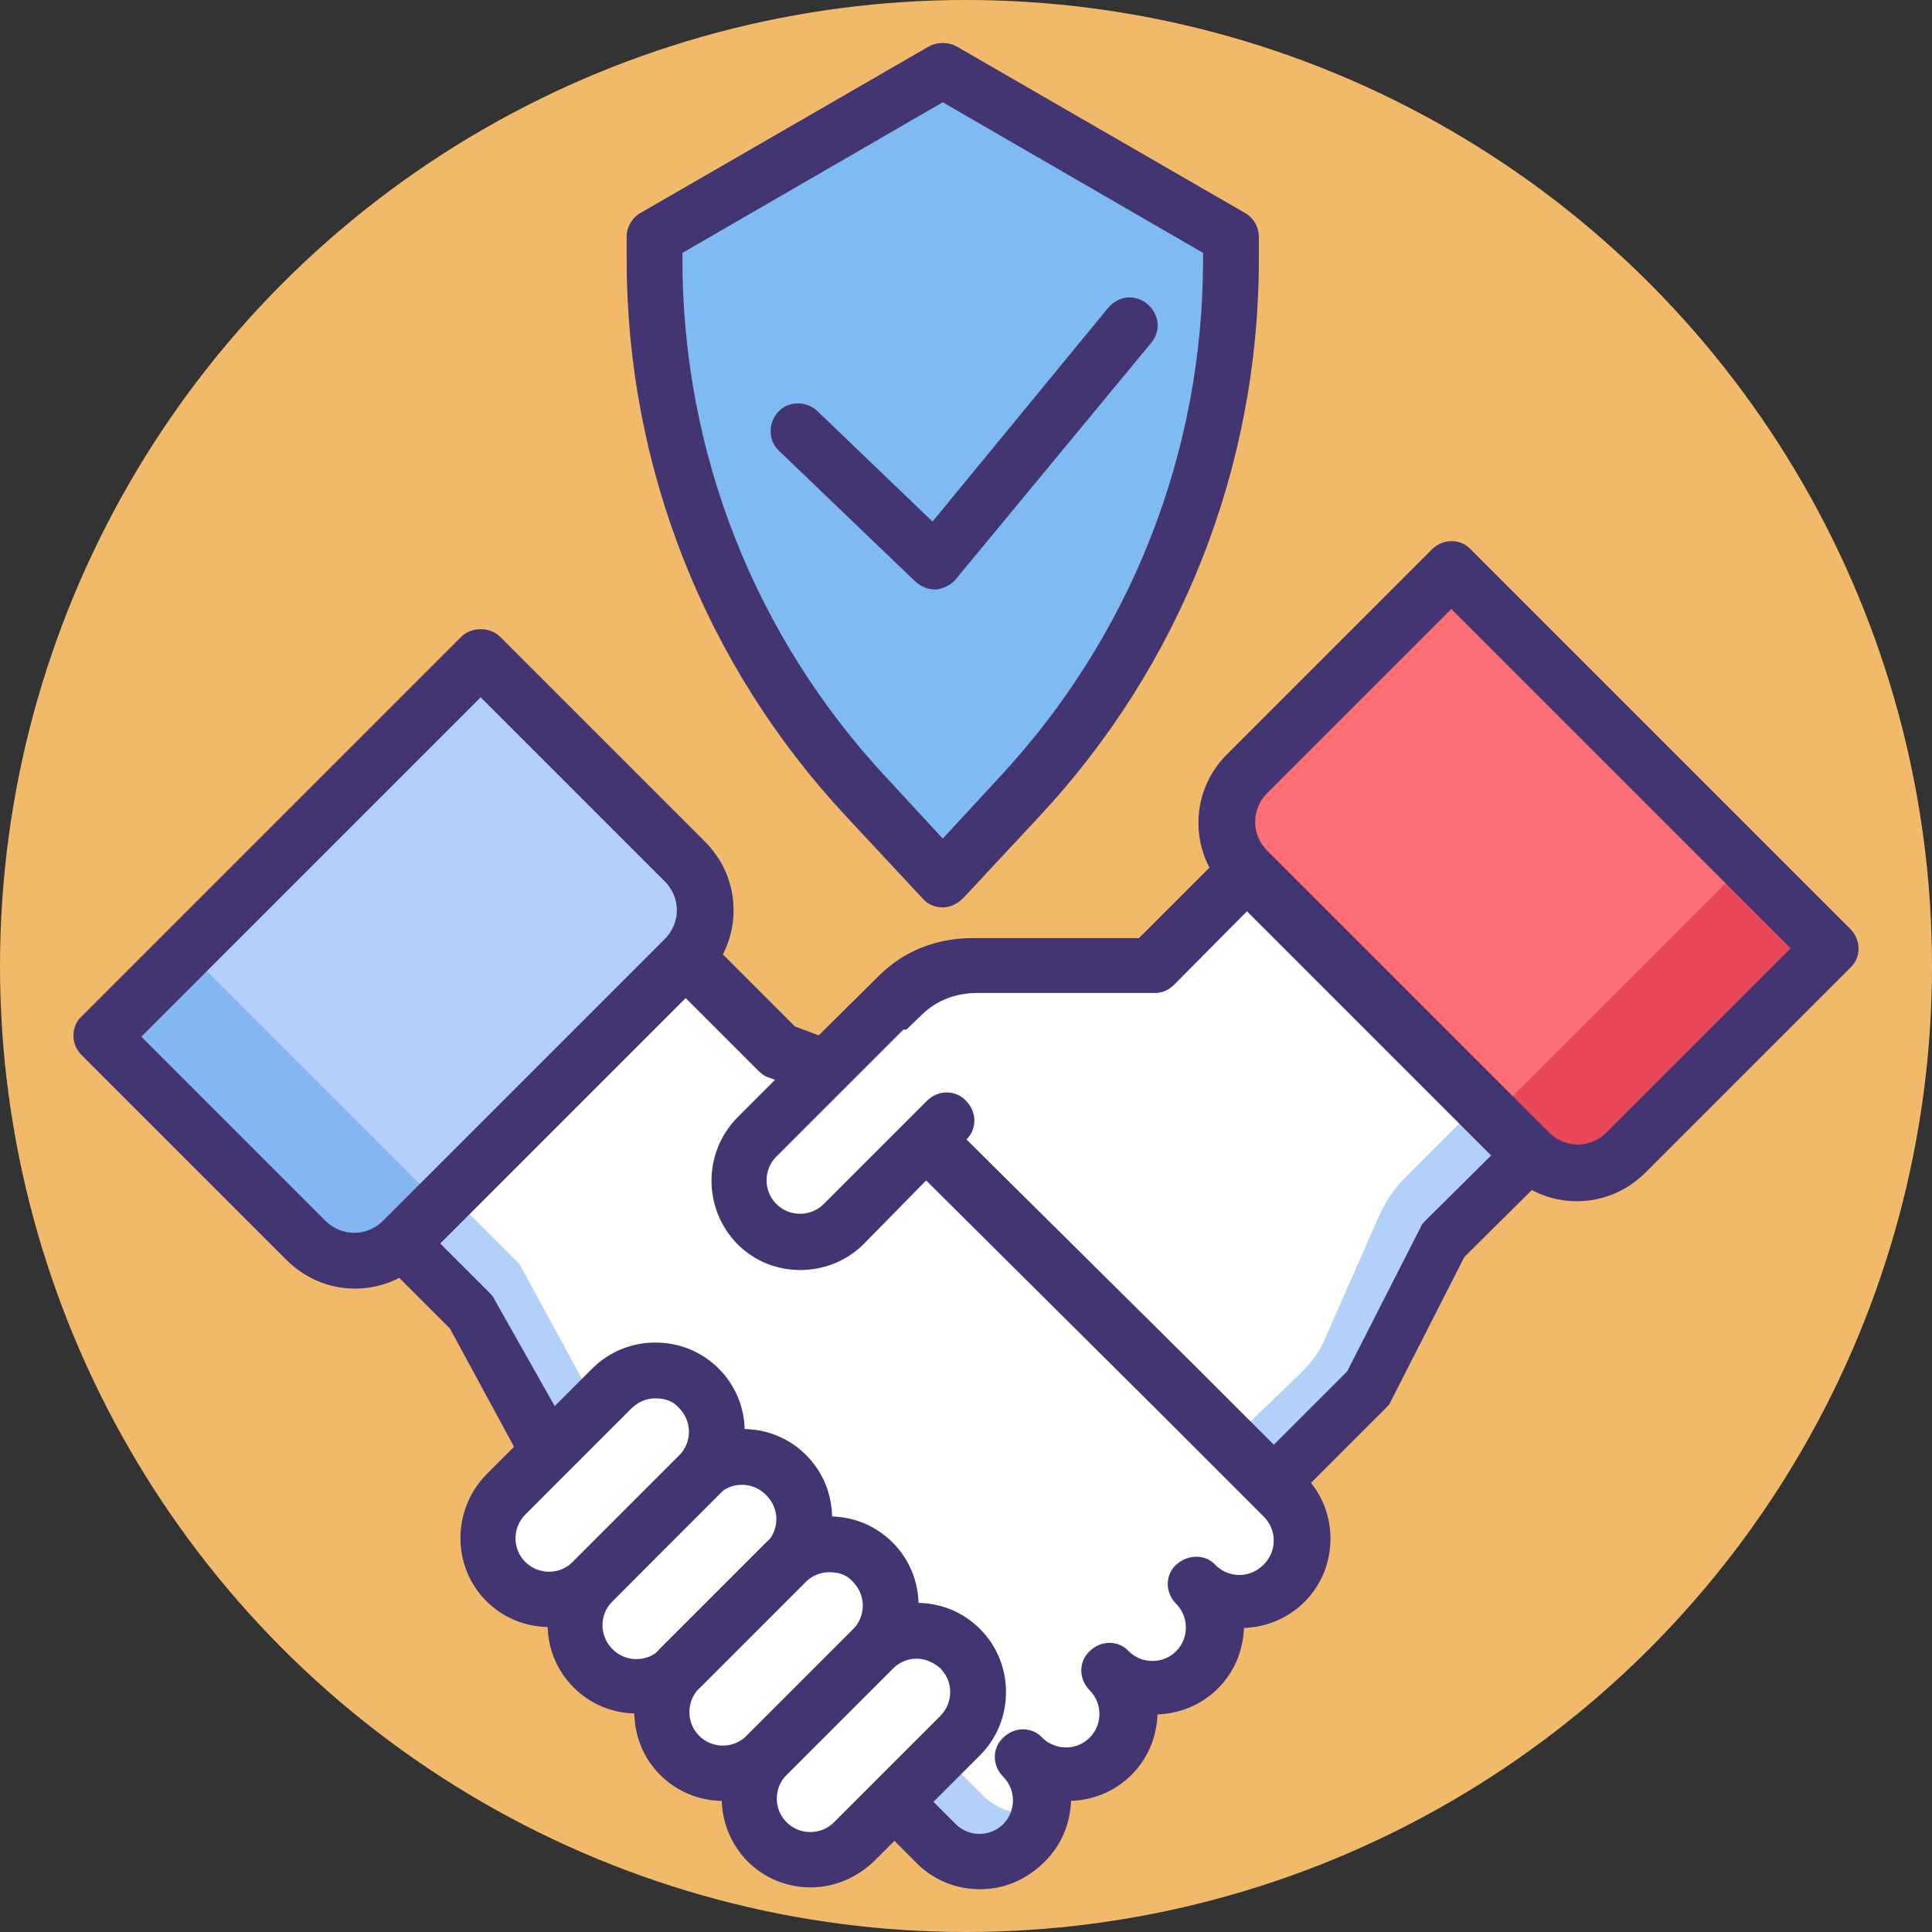 <?xml version="1.0" encoding="UTF-8"?>
<!DOCTYPE svg PUBLIC '-//W3C//DTD SVG 1.0//EN'
          'http://www.w3.org/TR/2001/REC-SVG-20010904/DTD/svg10.dtd'>
<svg height="207.8" preserveAspectRatio="xMidYMid meet" version="1.0" viewBox="24.1 24.1 207.8 207.8" width="207.8" xmlns="http://www.w3.org/2000/svg" xmlns:xlink="http://www.w3.org/1999/xlink" zoomAndPan="magnify"
><rect x="24.1" y="24.1" width="207.8" height="207.8" fill="#333333" stroke="none"/><g
  ><g id="change1_1"
    ><circle cx="128" cy="128" fill="#f1ba6b" r="103.9"
    /></g
    ><g id="change2_1"
    ><path d="M108,137.1l-14.2-14.2l-30.6,30.6l11.7,11.7l8.7,15.9l29.1,29c0.2,0.3,0.4,0.6,0.7,0.8l11.4,11.4 c2.6,2.6,6.8,2.6,9.4,0l0,0c2.6-2.6,2.6-6.8,0-9.3c2.6,2.6,6.8,2.6,9.3,0c2.6-2.6,2.6-6.8,0-9.3c2.6,2.6,6.8,2.6,9.3,0 c2.6-2.6,2.6-6.8,0-9.3c2.6,2.6,6.8,2.6,9.3,0c2.6-2.6,2.6-6.8,0-9.4l-11.4-11.4l-33-32.7L108,137.1z" fill="#fff"
    /></g
    ><g
    ><g id="change3_1"
      ><path d="M129.9,217.3l-11.4-11.4c-0.3-0.3-0.5-0.5-0.7-0.8l-29.1-29L80,160.1l-11.7-11.7l-5.1,5.1l11.7,11.7 l8.7,15.9l29.1,29c0.2,0.3,0.4,0.6,0.7,0.8l11.4,11.4c2.6,2.6,6.8,2.6,9.4,0c0.9-0.9,1.5-2.1,1.8-3.3 C133.9,219.5,131.6,218.9,129.9,217.3z" fill="#b2d0f8"
      /></g
    ></g
    ><g id="change2_7"
    ><path d="M162.2,113.6L148,128h-19.1c-3,0-5.8,1-7.9,3.1l-8,7.9l5,1.8l33,32.7l10.2,10.1l10.3-10.3l8.1-16l13.4-13.3 L162.2,113.6z" fill="#fff"
    /></g
    ><g id="change3_3"
    ><path d="M185.1,140.9l-10,10c-1.1,1.1-1.9,2.4-2.6,3.8l-5.8,13.2c-0.6,1.5-1.6,2.8-2.7,3.9l-7.7,7.4l4.6,4.6 l10.3-10.3l8.1-16l10.9-10.9L185.1,140.9z" fill="#b2d0f8"
    /></g
    ><g id="change4_1"
    ><path d="M129.5,227.3c-2.6,0-5-1-6.8-2.8l-11.4-11.4c-0.3-0.3-0.6-0.6-0.9-1l-29-28.9c-0.2-0.2-0.4-0.4-0.5-0.7 L72.5,167l-11.4-11.4c-0.6-0.6-0.9-1.3-0.9-2.1s0.3-1.6,0.9-2.1l30.6-30.6c1.2-1.2,3.1-1.2,4.2,0l13.7,13.7l9.3,3.5 c0.4,0.1,0.8,0.4,1.1,0.7l33,32.7l11.4,11.4c1.8,1.8,2.8,4.2,2.8,6.8s-1,5-2.8,6.8c-1.8,1.8-4.1,2.7-6.5,2.8 c-0.1,2.4-1,4.7-2.8,6.5c-1.8,1.8-4.1,2.7-6.5,2.8c-0.1,2.4-1,4.7-2.8,6.5c-1.8,1.8-4.1,2.7-6.5,2.8c-0.1,2.4-1,4.7-2.8,6.5 C134.5,226.3,132.1,227.3,129.5,227.3z M86,179.3l28.8,28.7c0.1,0.1,0.2,0.2,0.3,0.4c0.1,0.2,0.3,0.3,0.4,0.5l11.4,11.4 c1.4,1.4,3.7,1.4,5.1,0c1.4-1.4,1.4-3.7,0-5.1c-1.2-1.2-1.2-3.1,0-4.2c1.2-1.2,3.1-1.2,4.2,0c1.4,1.4,3.7,1.4,5.1,0 c1.4-1.4,1.4-3.7,0-5.1c-1.2-1.2-1.2-3.1,0-4.2c1.2-1.2,3.1-1.2,4.2,0c1.4,1.4,3.7,1.4,5.1,0c1.4-1.4,1.4-3.7,0-5.1 c-1.2-1.2-1.2-3.1,0-4.2s3.1-1.2,4.2,0c0.7,0.7,1.6,1.1,2.6,1.1l0,0c1,0,1.9-0.4,2.6-1.1s1.1-1.6,1.1-2.6s-0.4-1.9-1.1-2.6 l-11.4-11.4l-32.5-32.3l-9.3-3.5c-0.4-0.1-0.8-0.4-1.1-0.7l-12.1-12.1l-26.4,26.4l9.6,9.6c0.2,0.2,0.4,0.4,0.5,0.7L86,179.3z" fill="#433472"
    /></g
    ><g id="change4_7"
    ><path d="M161,186.8c-0.8,0-1.5-0.3-2.1-0.9l-10.2-10.1l-32.5-32.3l-4.4-1.6c-1-0.4-1.7-1.2-1.9-2.2 c-0.2-1,0.1-2,0.8-2.8l8-7.9c2.6-2.6,6.1-4,10-4h17.9l13.3-13.3c0.6-0.6,1.3-0.7,2.1-0.7c0,0,0,0,0,0c0.8,0,1.6,0.1,2.1,0.7 l30.6,30.4c0.6,0.6,0.9,1.3,0.9,2.1c0,0.8-0.3,1.5-0.9,2.1l-13.1,13l-7.9,15.5c-0.1,0.3-0.3,0.5-0.6,0.8l-10.3,10.3 C162.5,186.5,161.8,186.8,161,186.8z M118.4,137.9l0.6,0.2c0.4,0.1,0.8,0.4,1.1,0.7l33,32.7l8,8l7.9-7.9l7.9-15.5 c0.1-0.3,0.3-0.5,0.6-0.8l11.3-11.2l-26.3-26.3l-12.1,12.2c-0.6,0.6-1.3,0.9-2.1,0.9h-19.1c-2.3,0-4.3,0.8-5.8,2.2L118.4,137.9z" fill="#433472"
    /></g
    ><g
    ><g id="change5_1"
      ><path d="M188.5,148.1l-30.3-30.3c-2.9-2.9-2.9-7.6,0-10.5l22-22l40.8,40.8l-22,22C196.1,151,191.4,151,188.5,148.1z" fill="#fd6f75"
      /></g
    ></g
    ><g
    ><g id="change6_1"
      ><path d="M188.5,148.1l-3.9-3.9l27.2-27.2l9.2,9.2l-22,22C196.1,151,191.4,151,188.5,148.1z" fill="#e84857"
      /></g
    ></g
    ><g
    ><g id="change3_2"
      ><path d="M67.5,157.5l30.3-30.3c2.9-2.9,2.9-7.6,0-10.5l-22-22L35,135.6l22,22C59.9,160.4,64.6,160.4,67.5,157.5z" fill="#b2d0f8"
      /></g
    ></g
    ><g
    ><g id="change7_1"
      ><path d="M67.5,157.5l3.9-3.9l-27.2-27.2l-9.2,9.2l22,22C59.9,160.4,64.6,160.4,67.5,157.5z" fill="#84b7f2"
      /></g
    ></g
    ><g
    ><g id="change2_2"
      ><path d="M99.3,182.8l-11.4,11.4c-2.6,2.6-6.8,2.6-9.4,0l0,0c-2.6-2.6-2.6-6.8,0-9.4l11.4-11.4c2.6-2.6,6.8-2.6,9.3,0 l0,0C101.9,176,101.9,180.2,99.3,182.8z" fill="#fff"
      /></g
    ></g
    ><g
    ><g id="change2_6"
      ><path d="M108.6,192.1l-11.4,11.4c-2.6,2.6-6.8,2.6-9.4,0l0,0c-2.6-2.6-2.6-6.8,0-9.4l11.4-11.4 c2.6-2.6,6.8-2.6,9.3,0l0,0C111.2,185.3,111.2,189.5,108.6,192.1z" fill="#fff"
      /></g
    ></g
    ><g
    ><g id="change2_3"
      ><path d="M118,201.5l-11.4,11.4c-2.6,2.6-6.8,2.6-9.4,0l0,0c-2.6-2.6-2.6-6.8,0-9.4l11.4-11.4c2.6-2.6,6.8-2.6,9.3,0 l0,0C120.6,194.7,120.6,198.9,118,201.5z" fill="#fff"
      /></g
    ></g
    ><g
    ><g id="change2_5"
      ><path d="M127.3,210.8l-11.4,11.4c-2.6,2.6-6.8,2.6-9.4,0l0,0c-2.6-2.6-2.6-6.8,0-9.4l11.4-11.4 c2.6-2.6,6.8-2.6,9.3,0l0,0C129.9,204,129.9,208.2,127.3,210.8z" fill="#fff"
      /></g
    ></g
    ><g
    ><g id="change4_5"
      ><path d="M83.2,199.1c-2.6,0-5-1-6.8-2.8c-3.7-3.7-3.7-9.8,0-13.6l11.4-11.4c1.8-1.8,4.2-2.8,6.8-2.8 c2.6,0,5,1,6.8,2.8c1.8,1.8,2.8,4.2,2.8,6.8s-1,5-2.8,6.8L90,196.3C88.2,198.1,85.8,199.1,83.2,199.1z M94.6,174.5 c-1,0-1.9,0.4-2.6,1.1l-11.4,11.4c-1.4,1.4-1.4,3.7,0,5.1c1.4,1.4,3.7,1.4,5.1,0l11.4-11.4c0.7-0.7,1.1-1.6,1.1-2.6 c0-1-0.4-1.9-1.1-2.6C96.5,174.8,95.6,174.5,94.6,174.5z" fill="#433472"
      /></g
    ></g
    ><g
    ><g id="change4_2"
      ><path d="M92.6,208.4c-2.6,0-5-1-6.8-2.8c-1.8-1.8-2.8-4.2-2.8-6.8s1-5,2.8-6.8l11.4-11.4c1.8-1.8,4.2-2.8,6.8-2.8 c2.6,0,5,1,6.8,2.8c1.8,1.8,2.8,4.2,2.8,6.8s-1,5-2.8,6.8l-11.4,11.4C97.5,207.4,95.1,208.4,92.6,208.4z M103.9,183.8 c-1,0-1.9,0.4-2.6,1.1L90,196.3c-0.7,0.7-1.1,1.6-1.1,2.6s0.4,1.9,1.1,2.6c1.4,1.4,3.7,1.4,5.1,0l11.4-11.4 c0.7-0.7,1.1-1.6,1.1-2.6s-0.4-1.9-1.1-2.6C105.8,184.2,104.9,183.8,103.9,183.8z" fill="#433472"
      /></g
    ></g
    ><g
    ><g id="change4_6"
      ><path d="M101.9,217.8c-2.6,0-5-1-6.8-2.8c-3.7-3.7-3.7-9.8,0-13.6l11.4-11.4c1.8-1.8,4.2-2.8,6.8-2.8 c2.6,0,5,1,6.8,2.8c1.8,1.8,2.8,4.2,2.8,6.8s-1,5-2.8,6.8L108.7,215C106.9,216.8,104.5,217.8,101.9,217.8z M113.3,193.2 c-1,0-1.9,0.4-2.6,1.1l-11.4,11.4c-1.4,1.4-1.4,3.7,0,5.1c1.4,1.4,3.7,1.4,5.1,0l11.4-11.4c0.7-0.7,1.1-1.6,1.1-2.6 c0-1-0.4-1.9-1.1-2.6C115.2,193.5,114.3,193.2,113.3,193.2z" fill="#433472"
      /></g
    ></g
    ><g
    ><g id="change4_9"
      ><path d="M111.3,227.1c-2.6,0-5-1-6.8-2.8c-3.7-3.8-3.7-9.8,0-13.6l11.4-11.4c1.8-1.8,4.2-2.8,6.8-2.8 c2.6,0,5,1,6.8,2.8c1.8,1.8,2.8,4.2,2.8,6.8c0,2.6-1,5-2.8,6.8l-11.4,11.4C116.2,226.1,113.8,227.1,111.3,227.1z M122.7,202.5 c-1,0-1.9,0.4-2.6,1.1L108.7,215c-1.4,1.4-1.4,3.7,0,5.1c1.4,1.4,3.7,1.4,5.1,0l11.4-11.4c0.7-0.7,1.1-1.6,1.1-2.6 c0-1-0.4-1.9-1.1-2.6C124.5,202.9,123.6,202.5,122.7,202.5z" fill="#433472"
      /></g
    ></g
    ><g
    ><g id="change2_4"
      ><path d="M135.6,135l-20.8,20.8c-2.6,2.6-6.8,2.6-9.4,0l0,0c-2.6-2.6-2.6-6.8,0-9.4l11.6-11.6" fill="#fff"
      /></g
    ></g
    ><g
    ><g id="change4_10"
      ><path d="M110.2,160.7c-2.5,0-4.9-0.9-6.8-2.8c-3.7-3.8-3.7-9.8,0-13.6l15.4-15.4c1.2-1.2,3.1-1.2,4.2,0 c1.2,1.2,1.2,3.1,0,4.2l-15.4,15.4c-1.4,1.4-1.4,3.7,0,5.1c1.4,1.4,3.7,1.4,5.1,0l11.1-11.1c1.2-1.2,3.1-1.2,4.2,0 c1.2,1.2,1.2,3.1,0,4.2L117,157.9C115.1,159.8,112.6,160.7,110.2,160.7z" fill="#433472"
      /></g
    ></g
    ><g
    ><g id="change4_3"
      ><path d="M193.7,153.3c-2.8,0-5.4-1.1-7.4-3.1L156.1,120c-2-2-3.1-4.6-3.1-7.4c0-2.8,1.1-5.4,3.1-7.4l22-22 c1.2-1.2,3.1-1.2,4.2,0l40.8,40.8c1.2,1.2,1.2,3.1,0,4.2l-22,22C199.1,152.2,196.5,153.3,193.7,153.3z M180.2,89.6l-19.8,19.8 c-0.8,0.8-1.3,1.9-1.3,3.1c0,1.2,0.5,2.3,1.3,3.1l30.3,30.3c0.8,0.8,1.9,1.3,3.1,1.3c1.2,0,2.3-0.5,3.1-1.3l19.8-19.8L180.2,89.6 z" fill="#433472"
      /></g
    ></g
    ><g
    ><g id="change4_8"
      ><path d="M62.3,162.7c-2.8,0-5.4-1.1-7.4-3.1l-22-22c-0.6-0.6-0.9-1.3-0.9-2.1s0.3-1.6,0.9-2.1l40.8-40.8 c1.1-1.1,3.1-1.1,4.2,0l22,22c2,2,3.1,4.6,3.1,7.4c0,2.8-1.1,5.4-3.1,7.4l-30.3,30.3C67.7,161.6,65,162.7,62.3,162.7z M39.3,135.6l19.8,19.8c0.8,0.8,1.9,1.3,3.1,1.3c1.2,0,2.3-0.5,3.1-1.3l30.3-30.3c0.8-0.8,1.3-1.9,1.3-3.1c0-1.2-0.5-2.3-1.3-3.1 L75.8,99.1L39.3,135.6z" fill="#433472"
      /></g
    ></g
    ><g id="change8_1"
    ><path d="M94.5,49.6V52c0,21.5,8.1,42.2,22.8,57.9l8.2,8.8l8.2-8.8c14.6-15.7,22.8-36.4,22.8-57.9v-2.4l-31-17.9 L94.5,49.6z" fill="#80baf2"
    /></g
    ><g id="change4_11"
    ><path d="M125.5,121.7c-0.8,0-1.6-0.3-2.2-1l-8.2-8.8C99.9,95.6,91.5,74.3,91.5,52v-2.4c0-1.1,0.6-2.1,1.5-2.6l31-17.9 c0.9-0.5,2.1-0.5,3,0L158,47c0.9,0.5,1.5,1.5,1.5,2.6V52c0,22.3-8.4,43.6-23.6,59.9l-8.2,8.8C127.1,121.3,126.3,121.7,125.5,121.7 z M97.5,51.3V52c0,20.8,7.8,40.6,22,55.8l6,6.5l6-6.5c14.2-15.2,22-35,22-55.8v-0.7l-28-16.2L97.5,51.3z" fill="#433472"
    /></g
    ><g id="change4_4"
    ><path d="M124.7,87.5c-0.8,0-1.5-0.3-2.1-0.8l-14.7-14.1c-1.2-1.1-1.2-3-0.1-4.2c1.1-1.2,3-1.2,4.2-0.1l12.4,11.9 l18.9-23c1.1-1.3,2.9-1.5,4.2-0.4c1.3,1.1,1.5,2.9,0.4,4.2l-21,25.4c-0.5,0.6-1.3,1-2.1,1.1C124.8,87.5,124.7,87.5,124.7,87.5z" fill="#433472"
    /></g
  ></g
></svg
>
